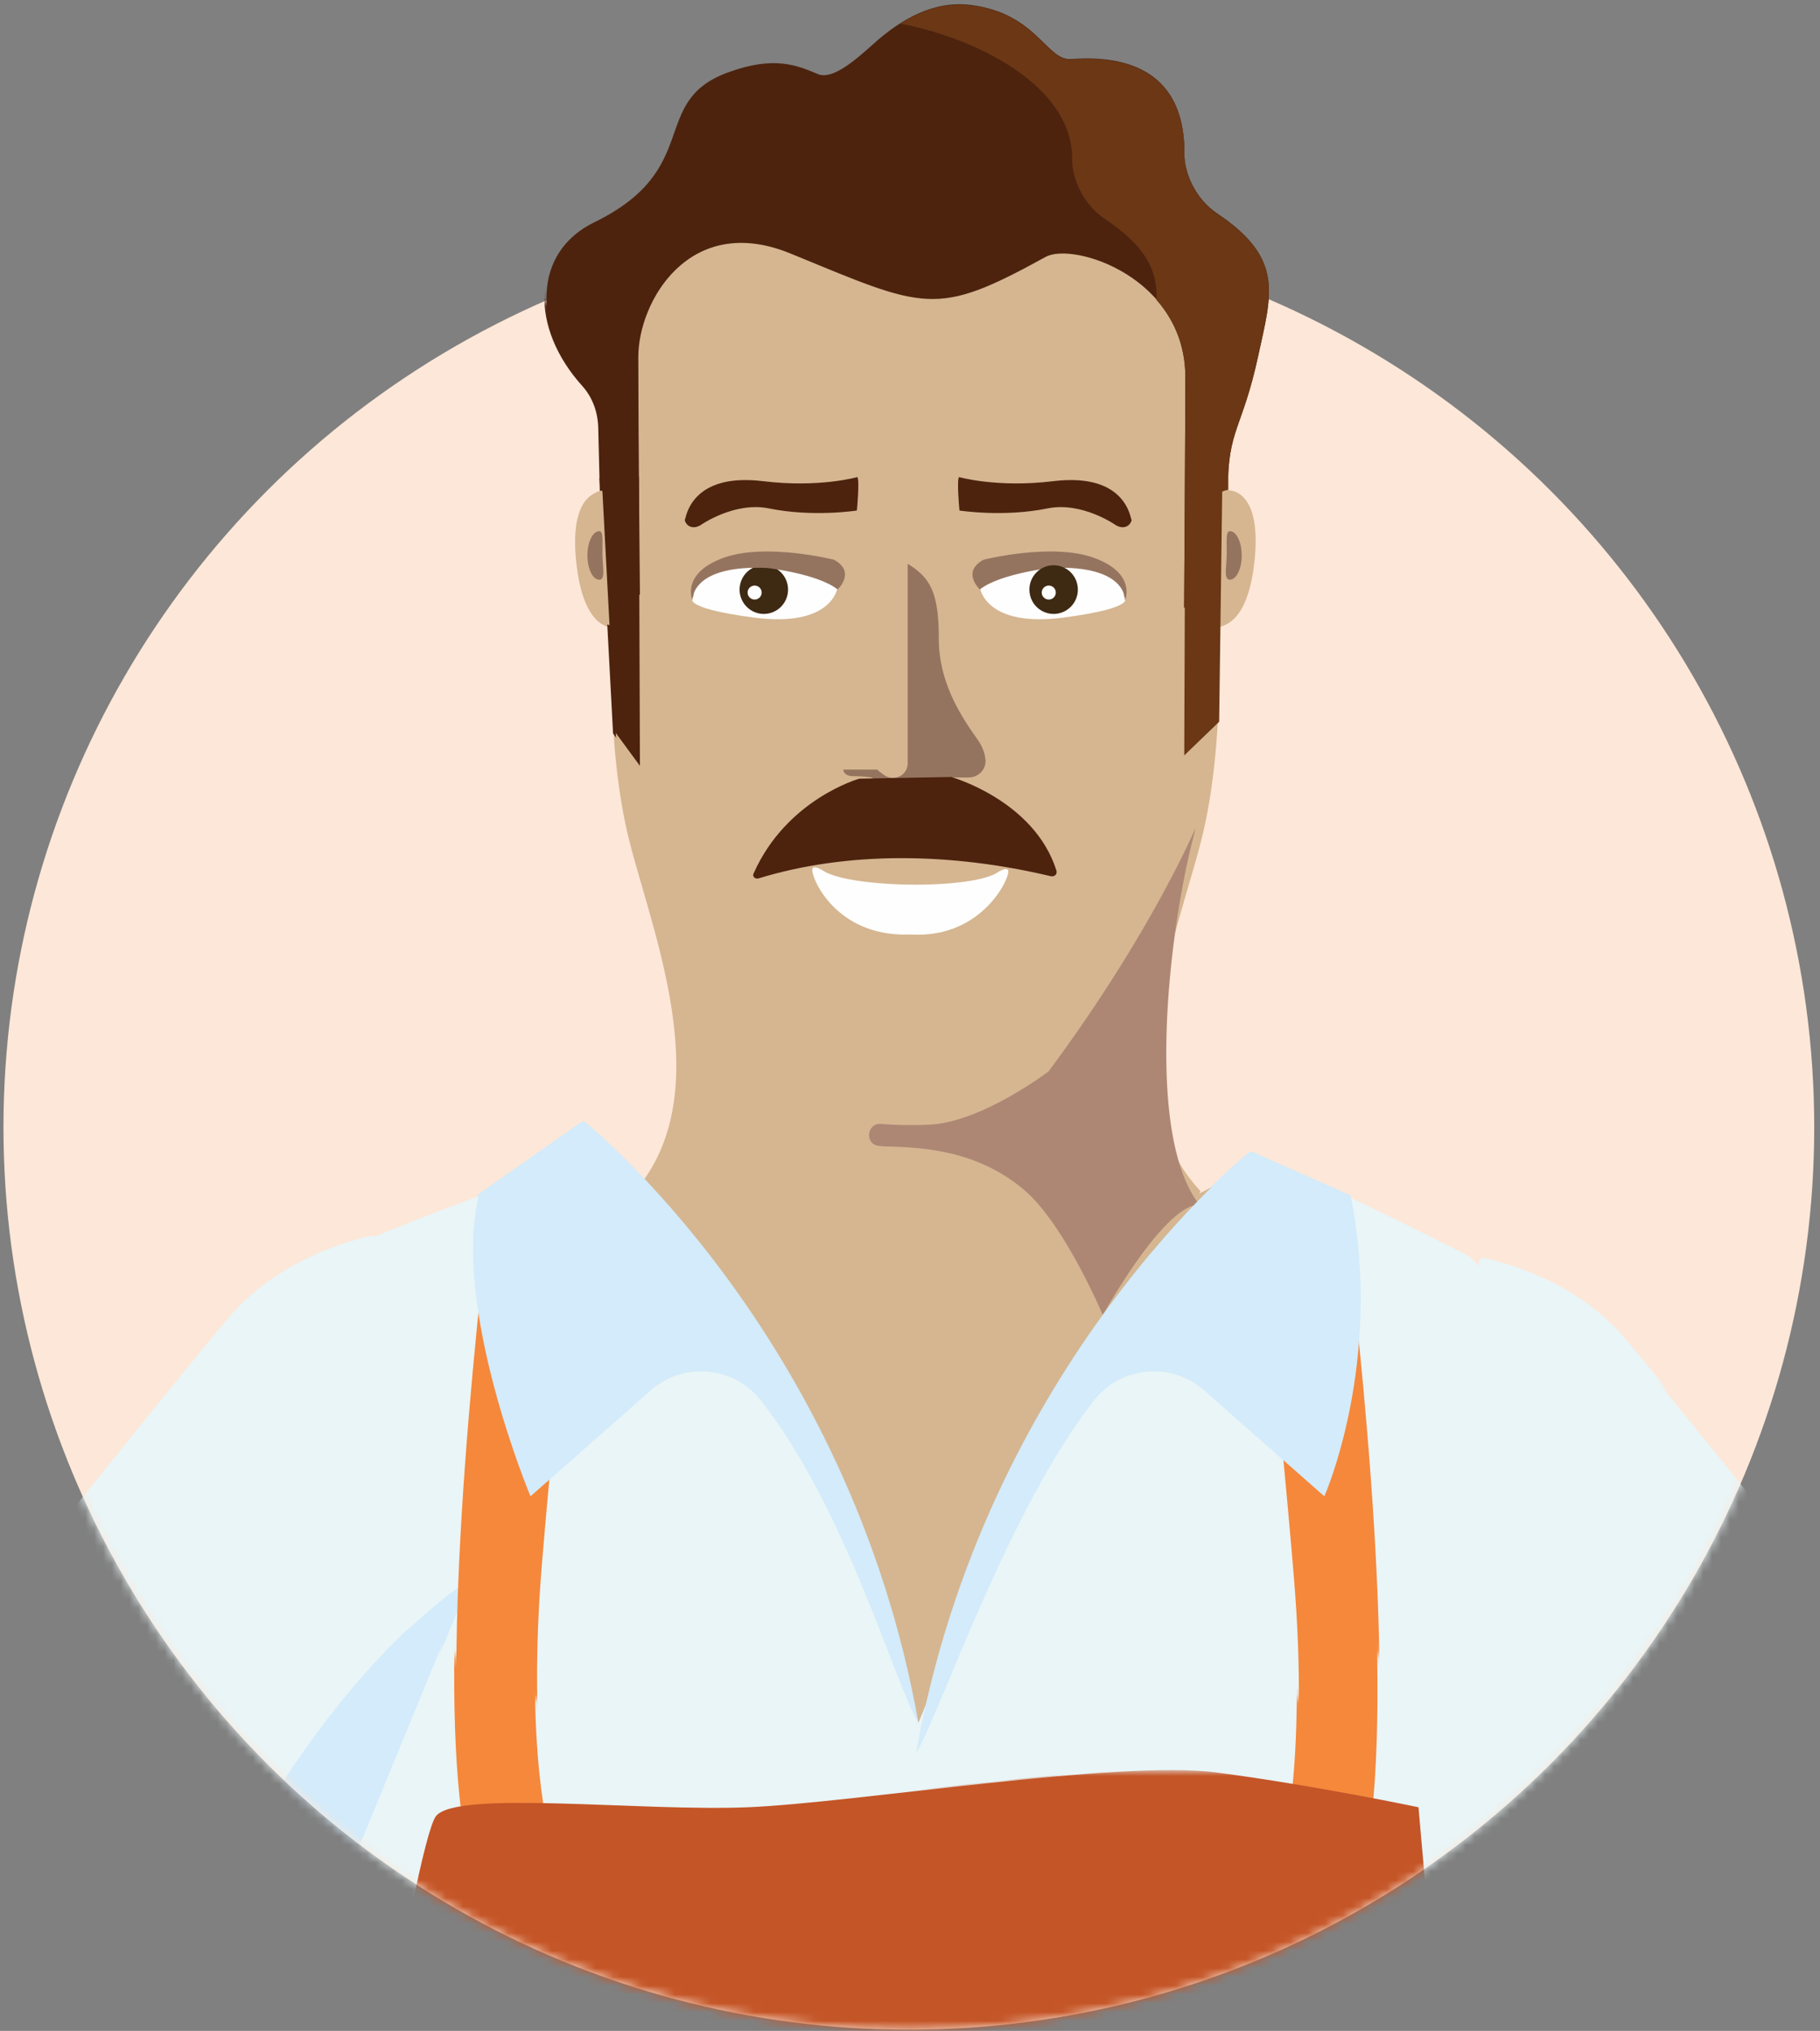 <svg xmlns="http://www.w3.org/2000/svg" xmlns:xlink="http://www.w3.org/1999/xlink" width="207" height="231" viewBox="0 0 207 231">
    <rect x="0" y="0" width="207" height="231" fill="#808080" stroke="none"/>
    <defs>
        <ellipse id="a" cx="103.134" cy="102.868" rx="102.975" ry="102.644"/>
        <path id="c" d="M0 0h312v311.642H0z"/>
        <path id="e" d="M1.06.827h151.991v347.668H1.061z"/>
        <ellipse id="g" cx="104.52" cy="102.868" rx="102.975" ry="102.644"/>
        <path id="i" d="M0 0h312v311.642H0z"/>
        <path id="k" d="M1.06.827h151.991v347.668H1.061z"/>
    </defs>
    <g fill="none" fill-rule="evenodd" transform="translate(-.52 -2.794)">
        <g transform="translate(.755 28.148)">
            <mask id="b" fill="#fff">
                <use xlink:href="#a"/>
            </mask>
            <use fill="#FDE7D8" xlink:href="#a"/>
            <g mask="url(#b)">
                <g transform="translate(-15 -83.642)">
                    <mask id="d" fill="#fff">
                        <use xlink:href="#c"/>
                    </mask>
                    <g mask="url(#d)">
                        <path fill="#D5B691" d="M117.862 209.527c26.795 0 33.192-15.614 33.192-15.614-10.293-11.005-2.66-29.072.088-39.878 2.747-10.806 1.962-24.413 1.962-24.413s3.337.4 4.122-7.604c.786-8.005-2.944-7.805-2.944-7.805 0-33.817-36.398-39.923-36.398-39.923s-32.945-3.462-34.657 39.923c0 0-3.73-.2-2.944 7.805.785 8.004 4.122 7.604 4.122 7.604s-.785 13.607 1.963 24.413c2.748 10.806 10.396 29.306.102 40.311 0 0 4.597 15.18 31.392 15.18"/>
                        <path fill="#4D230E" d="M87.302 126.081l-1.835-.098s2.22-8.45-2.48-11.732l-.18-7.27c-.032-1.759-.634-3.486-1.818-4.795-5.917-6.555-5.912-15.036 1.106-18.456 12.461-6.074 6.174-13.711 15.17-17.037 5.289-1.956 7.908-.832 10.264.166 2.082.882 5.63-2.926 7.39-4.338 2.058-1.647 5.624-4.081 10.019-3.522 7.547.962 8.6 6.37 11.417 6.155 7.546-.577 12.965 2.307 12.876 10.791-.02 1.897 1.056 4.98 3.76 6.791 7.633 5.117 6.139 9.166 4.65 16.075-1.832 8.492-3.473 8.327-3.473 15.312 0 0-4.423-.029-3.431 13.379h-1.538s.14-20.927.14-26.188c0-11.35-12.745-15.387-15.887-13.658-12.578 6.923-13.609 5.947-29.027-.385-11.479-4.713-17.306 5.463-17.306 11.764 0 8.619.183 27.046.183 27.046"/>
                        <path fill="#4D230E" d="M87.186 112.657l.116 32.889-2.809-3.828-1.545-29.05z"/>
                        <path fill="#6B3715" d="M152.99 82.785c-2.704-1.812-3.779-4.894-3.76-6.791.09-8.484-5.33-11.369-12.876-10.792-2.816.216-3.87-5.193-11.417-6.154-3.2-.409-5.958.773-8.017 2.08 8.403 1.573 19.627 6.959 19.54 15.443-.02 1.897 1.055 4.98 3.759 6.79 4.723 3.166 5.948 5.925 5.846 9.205 1.925 2.196 3.274 5.107 3.274 8.795 0 5.262-.14 26.19-.14 26.19h1.538c-.992-13.408 3.43-13.38 3.43-13.38 0-6.985 1.642-6.82 3.473-15.311 1.49-6.91 2.984-10.958-4.65-16.075"/>
                        <path fill="#6B3715" d="M149.329 111.469l-.116 32.889 3.97-3.828.383-29.05z"/>
                        <path fill="#95745F" d="M117.754 122.558v22.71c0 1.34-1.502 2.102-2.622 1.356a7.624 7.624 0 0 1-.85-.654h-3.852s0 .75 1.134.75c1.132 0 2.114.15 2.114.15s2.567 2.778 4.227 2.778c1.662 0 4.078-1.728 4.757-2.778h2.032c1.147 0 2.066-.999 1.9-2.128a4.716 4.716 0 0 0-.76-1.998c-1.284-1.877-4.534-6.102-4.534-11.58 0-5.48-1.033-7.037-3.546-8.606M81.332 121.614c0 1.525.604 2.76 1.348 2.76.744 0 .357-1.487.357-3.011 0-1.525.101-2.508-.357-2.508-.744 0-1.348 1.235-1.348 2.76M155.747 121.614c0 1.525-.603 2.76-1.348 2.76-.744 0-.357-1.487-.357-3.011 0-1.525-.1-2.508.357-2.508.745 0 1.348 1.235 1.348 2.76"/>
                        <path fill="#4D230E" d="M134.3 113.168c-6.362.777-10.703-.468-10.703-.468-.278.276.038 3.805.051 3.805 0 0 5.004.782 10.008-.24 3.93-.802 7.752 1.891 7.756 1.895.876.527 1.63.145 1.813-.555-.12-.014-.46-5.473-8.924-4.437m8.924 4.437c.011 0 .022-.033.037-.153-.007.054-.025.102-.037.153M112.029 112.7s-4.342 1.246-10.704.468c-8.463-1.036-8.805 4.423-8.924 4.437.182.699.937 1.081 1.812.554.005-.003 3.827-2.696 7.755-1.895 5.005 1.023 10.01.241 10.01.241.012 0 .328-3.529.05-3.805m-19.627 4.905c-.013-.051-.032-.098-.037-.153.015.12.025.154.037.153"/>
                        <path fill="#FEFEFE" d="M125.987 125.324s-1.531-2.225 6.629-3.523c9.922-1.58 9.721 4.486 9.721 4.486s2.007 1.218-6.79 2.385c-8.943 1.189-9.56-3.348-9.56-3.348"/>
                        <path fill="#95745F" d="M126.376 122.104s7.83-1.985 12.651-.19c4.823 1.795 3.443 4.843 3.443 4.843s.357-4.1-8.471-3.722c0 0-5.757.646-8.035 2.449 0 0-2.139-1.988.412-3.38"/>
                        <path fill="#3E2913" d="M131.645 125.98a2.755 2.755 0 0 0 3.193 2.242 2.766 2.766 0 0 0 2.23-3.208 2.755 2.755 0 0 0-3.192-2.241 2.765 2.765 0 0 0-2.23 3.208"/>
                        <path fill="#FEFEFE" d="M109.764 125.324s1.532-2.225-6.629-3.523c-9.922-1.58-9.72 4.486-9.72 4.486s-2.008 1.218 6.79 2.385c8.943 1.189 9.559-3.348 9.559-3.348"/>
                        <path fill="#3E2913" d="M104.106 125.98a2.755 2.755 0 0 1-3.193 2.242 2.765 2.765 0 0 1-2.23-3.208 2.755 2.755 0 0 1 3.193-2.241 2.766 2.766 0 0 1 2.23 3.208"/>
                        <path fill="#95745F" d="M109.375 122.104s-7.828-1.985-12.651-.19c-4.823 1.795-3.443 4.843-3.443 4.843s-.356-4.1 8.471-3.722c0 0 5.758.646 8.035 2.449 0 0 2.14-1.988-.412-3.38"/>
                        <path fill="#4D230E" d="M134.67 157.444c-2.53-7.989-11.963-10.633-11.963-10.633l-10.45.192s-8.272 2.308-12.034 10.8c-.16.361.208.656.587.54 10.176-3.122 21.969-2.923 33.19-.25.448.108.81-.212.67-.649"/>
                        <path fill="#FEFEFE" d="M118.16 164.728c8.17.478 11.383-6.689 11.012-7.323-.21-.36-1.147.23-1.147.23-2.948 2.026-16.989 1.828-19.937-.198 0 0-.938-.588-1.147-.23-.37.635 2.41 7.84 11.06 7.52h.16zM101.15 125.835a.795.795 0 0 1-.798.793.795.795 0 0 1-.8-.793c0-.438.358-.793.8-.793.44 0 .797.355.797.793M134.602 125.835a.795.795 0 0 1-.797.793.795.795 0 0 1-.8-.793c0-.438.358-.793.8-.793.44 0 .797.355.797.793"/>
                        <path fill="#D5B691" d="M10.209 344.148c.822-33.473-3.803-79.725 17.158-106.764 23.894-30.824 30.529-22.252 30.529-22.252s-1.217 40.14-6.587 57.653c-5.371 17.512-7.112 34.608-8.539 51.577-1.195 14.218-1.877 27.678-1.937 40.014-.06 12.336-31.702 23.682-30.624-20.228M224.315 340.927c-.823-33.474 3.802-79.724-17.16-106.765-23.893-30.823-30.528-22.25-30.528-22.25s1.217 40.14 6.587 57.652c5.37 17.513 7.112 34.609 8.539 51.576 1.195 14.218 1.877 27.68 1.937 40.015.06 12.336 31.702 23.683 30.625-20.228"/>
                        <path fill="#E9F5F7" d="M156.514 190.25s-1.316-2.327 24.74 10.873c9.797 4.963 4.508 78.965 4.508 78.965s-2.71 83.383-.14 119.732c2.62 37.067 1.794 44.144 2.055 45.582.142.787-23.313 31.126-82.902 18.439-35.74-7.61-58.132-6.343-58.014-6.995.26-1.44-1.028-20.099 2.055-55.295 3.181-36.32 1.002-121.463 1.002-121.463s-8.077-74.451 1.968-78.748c21.575-9.232 30.76-11.105 30.76-11.105s10.007 15.28 35.189 15.28c25.182 0 38.78-15.265 38.78-15.265"/>
                        <path fill="#EEBA52" d="M122.266 276.52c0 1.913-1.56 3.463-3.483 3.463-1.924 0-3.483-1.55-3.483-3.462 0-1.912 1.559-3.462 3.483-3.462 1.924 0 3.483 1.55 3.483 3.462"/>
                        <path fill="#D5B691" d="M78.066 190.094s28.525 18.15 40.91 64.309c20.61-50.787 38.747-64.294 38.747-64.294s-32.54 25.519-79.657-.015"/>
                        <path fill="#AD8774" d="M139.94 208c8.077-13.913 11.05-12.467 11.05-12.467-6.238-7.828-3.583-30.693-.836-41.498.12-.47.234-.944.34-1.423 0 0-5.142 12.138-16.722 27.694 0 0-7.536 5.745-13.476 6.046a42.77 42.77 0 0 1-5.57-.077c-1.615-.13-1.892 2.294-.284 2.494.372.046.78.076 1.224.084 5.335.1 10.67 1 15.302 4.903 4.63 3.902 8.971 14.243 8.971 14.243"/>
                        <path fill="#E9F5F7" d="M226.443 255.635l-42.428 32.44-6.385-48.8 5.402-37.796s9.923 1.692 16.166 9.026c6.244 7.333 27.813 34.411 27.813 34.411s5.696 5.169-.568 10.72M13.694 253.096l38.902 34.466 13.884-48.005-9.375-40.617s-9.923 1.693-16.167 9.026c-6.243 7.334-27.812 34.411-27.812 34.411s-5.697 5.17.568 10.72"/>
                        <path fill="#D3EBFA" d="M68.056 238.005l-19.311 47.048-10.127-9.32s11.556-25.533 29.438-37.728"/>
                        <path fill="#F5883B" d="M80.903 189.254s-3.87.895-10.442 4.687c-3.11 26.103-5.943 59.718-2.383 75.415l9.28-1.93s-2.96-9.794-1.193-31.201c1.766-21.41 4.738-46.971 4.738-46.971M156.953 190.985s3.87.895 10.441 4.687c3.11 26.103 5.943 59.718 2.384 75.415l-9.282-1.93s2.962-9.794 1.195-31.201c-1.766-21.41-4.738-46.971-4.738-46.971"/>
                        <g transform="translate(36.844 258.798)">
                            <mask id="f" fill="#fff">
                                <use xlink:href="#e"/>
                            </mask>
                            <path fill="#C45527" d="M15.278 75.704c.915-10.975 9.821-66.696 12.242-69.66 2.42-2.965 23.264-.494 35.432-.99 12.167-.493 42.16-5.433 53.383-3.95 11.223 1.481 22.92 3.95 22.92 3.95s2.422 28.118 3.631 37.032c1.21 8.915 8.542 45.562 8.474 68.697-.07 23.134 2.29 182.794 1.546 193.168-.743 10.375-3.565 43.476-3.565 43.476s-19.2 2.404-40.233 0c-21.032-2.405-45.256-.46-64.658-.989-19.403-.528-43.39-9.988-43.39-9.988s.967-112.139 2.254-145.634c1.194-31.005 9.316-83.349 11.964-115.112" mask="url(#f)"/>
                        </g>
                        <path fill="#D3EBFA" d="M118.977 254.403c-7.856-44.442-38.096-68.489-38.096-68.489l-11.859 8.317c-3.218 12.797 5.834 34.4 5.834 34.4l13.682-12.062c3.715-3.275 9.449-2.754 12.506 1.133 9.76 12.417 15.17 32.074 17.933 36.7M118.705 257.865c7.855-44.443 38.095-68.489 38.095-68.489l11.327 5.021c3.791 18.962-2.98 34.235-2.98 34.235l-13.683-12.063c-3.714-3.275-9.448-2.754-12.505 1.133-9.76 12.417-17.491 35.535-20.254 40.163"/>
                    </g>
                </g>
            </g>
        </g>
        <mask id="h" fill="#fff">
            <use xlink:href="#g"/>
        </mask>
        <g mask="url(#h)">
            <g transform="translate(-14 -55.642)">
                <mask id="j" fill="#fff">
                    <use xlink:href="#i"/>
                </mask>
                <g mask="url(#j)">
                    <path fill="#D5B691" d="M117.862 209.527c26.795 0 33.192-15.614 33.192-15.614-10.293-11.005-2.66-29.072.088-39.878 2.747-10.806 1.962-24.413 1.962-24.413s3.337.4 4.122-7.604c.786-8.005-2.944-7.805-2.944-7.805 0-33.817-36.398-39.923-36.398-39.923s-32.945-3.462-34.657 39.923c0 0-3.73-.2-2.944 7.805.785 8.004 4.122 7.604 4.122 7.604s-.785 13.607 1.963 24.413c2.748 10.806 10.396 29.306.102 40.311 0 0 4.597 15.18 31.392 15.18"/>
                    <path fill="#4D230E" d="M87.302 126.081l-1.835-.098s2.22-8.45-2.48-11.732l-.18-7.27c-.032-1.759-.634-3.486-1.818-4.795-5.917-6.555-5.912-15.036 1.106-18.456 12.461-6.074 6.174-13.711 15.17-17.037 5.289-1.956 7.908-.832 10.264.166 2.082.882 5.63-2.926 7.39-4.338 2.058-1.647 5.624-4.081 10.019-3.522 7.547.962 8.6 6.37 11.417 6.155 7.546-.577 12.965 2.307 12.876 10.791-.02 1.897 1.056 4.98 3.76 6.791 7.633 5.117 6.139 9.166 4.65 16.075-1.832 8.492-3.473 8.327-3.473 15.312 0 0-4.423-.029-3.431 13.379h-1.538s.14-20.927.14-26.188c0-11.35-12.745-15.387-15.887-13.658-12.578 6.923-13.609 5.947-29.027-.385-11.479-4.713-17.306 5.463-17.306 11.764 0 8.619.183 27.046.183 27.046"/>
                    <path fill="#4D230E" d="M87.186 112.657l.116 32.889-2.809-3.828-1.545-29.05z"/>
                    <path fill="#6B3715" d="M152.99 82.785c-2.704-1.812-3.779-4.894-3.76-6.791.09-8.484-5.33-11.369-12.876-10.792-2.816.216-3.87-5.193-11.417-6.154-3.2-.409-5.958.773-8.017 2.08 8.403 1.573 19.627 6.959 19.54 15.443-.02 1.897 1.055 4.98 3.759 6.79 4.723 3.166 5.948 5.925 5.846 9.205 1.925 2.196 3.274 5.107 3.274 8.795 0 5.262-.14 26.19-.14 26.19h1.538c-.992-13.408 3.43-13.38 3.43-13.38 0-6.985 1.642-6.82 3.473-15.311 1.49-6.91 2.984-10.958-4.65-16.075"/>
                    <path fill="#6B3715" d="M149.329 111.469l-.116 32.889 3.97-3.828.383-29.05z"/>
                    <path fill="#95745F" d="M117.754 122.558v22.71c0 1.34-1.502 2.102-2.622 1.356a7.624 7.624 0 0 1-.85-.654h-3.852s0 .75 1.134.75c1.132 0 2.114.15 2.114.15s2.567 2.778 4.227 2.778c1.662 0 4.078-1.728 4.757-2.778h2.032c1.147 0 2.066-.999 1.9-2.128a4.716 4.716 0 0 0-.76-1.998c-1.284-1.877-4.534-6.102-4.534-11.58 0-5.48-1.033-7.037-3.546-8.606M81.332 121.614c0 1.525.604 2.76 1.348 2.76.744 0 .357-1.487.357-3.011 0-1.525.101-2.508-.357-2.508-.744 0-1.348 1.235-1.348 2.76M155.747 121.614c0 1.525-.603 2.76-1.348 2.76-.744 0-.357-1.487-.357-3.011 0-1.525-.1-2.508.357-2.508.745 0 1.348 1.235 1.348 2.76"/>
                    <path fill="#4D230E" d="M134.3 113.168c-6.362.777-10.703-.468-10.703-.468-.278.276.038 3.805.051 3.805 0 0 5.004.782 10.008-.24 3.93-.802 7.752 1.891 7.756 1.895.876.527 1.63.145 1.813-.555-.12-.014-.46-5.473-8.924-4.437m8.924 4.437c.011 0 .022-.033.037-.153-.007.054-.025.102-.037.153M112.029 112.7s-4.342 1.246-10.704.468c-8.463-1.036-8.805 4.423-8.924 4.437.182.699.937 1.081 1.812.554.005-.003 3.827-2.696 7.755-1.895 5.005 1.023 10.01.241 10.01.241.012 0 .328-3.529.05-3.805m-19.627 4.905c-.013-.051-.032-.098-.037-.153.015.12.025.154.037.153"/>
                    <path fill="#FEFEFE" d="M125.987 125.324s-1.531-2.225 6.629-3.523c9.922-1.58 9.721 4.486 9.721 4.486s2.007 1.218-6.79 2.385c-8.943 1.189-9.56-3.348-9.56-3.348"/>
                    <path fill="#95745F" d="M126.376 122.104s7.83-1.985 12.651-.19c4.823 1.795 3.443 4.843 3.443 4.843s.357-4.1-8.471-3.722c0 0-5.757.646-8.035 2.449 0 0-2.139-1.988.412-3.38"/>
                    <path fill="#3E2913" d="M131.645 125.98a2.755 2.755 0 0 0 3.193 2.242 2.766 2.766 0 0 0 2.23-3.208 2.755 2.755 0 0 0-3.192-2.241 2.765 2.765 0 0 0-2.23 3.208"/>
                    <path fill="#FEFEFE" d="M109.764 125.324s1.532-2.225-6.629-3.523c-9.922-1.58-9.72 4.486-9.72 4.486s-2.008 1.218 6.79 2.385c8.943 1.189 9.559-3.348 9.559-3.348"/>
                    <path fill="#3E2913" d="M104.106 125.98a2.755 2.755 0 0 1-3.193 2.242 2.765 2.765 0 0 1-2.23-3.208 2.755 2.755 0 0 1 3.193-2.241 2.766 2.766 0 0 1 2.23 3.208"/>
                    <path fill="#95745F" d="M109.375 122.104s-7.828-1.985-12.651-.19c-4.823 1.795-3.443 4.843-3.443 4.843s-.356-4.1 8.471-3.722c0 0 5.758.646 8.035 2.449 0 0 2.14-1.988-.412-3.38"/>
                    <path fill="#4D230E" d="M134.67 157.444c-2.53-7.989-11.963-10.633-11.963-10.633l-10.45.192s-8.272 2.308-12.034 10.8c-.16.361.208.656.587.54 10.176-3.122 21.969-2.923 33.19-.25.448.108.81-.212.67-.649"/>
                    <path fill="#FEFEFE" d="M118.16 164.728c8.17.478 11.383-6.689 11.012-7.323-.21-.36-1.147.23-1.147.23-2.948 2.026-16.989 1.828-19.937-.198 0 0-.938-.588-1.147-.23-.37.635 2.41 7.84 11.06 7.52h.16zM101.15 125.835a.795.795 0 0 1-.798.793.795.795 0 0 1-.8-.793c0-.438.358-.793.8-.793.44 0 .797.355.797.793M134.602 125.835a.795.795 0 0 1-.797.793.795.795 0 0 1-.8-.793c0-.438.358-.793.8-.793.44 0 .797.355.797.793"/>
                    <path fill="#D5B691" d="M10.209 344.148c.822-33.473-3.803-79.725 17.158-106.764 23.894-30.824 30.529-22.252 30.529-22.252s-1.217 40.14-6.587 57.653c-5.371 17.512-7.112 34.608-8.539 51.577-1.195 14.218-1.877 27.678-1.937 40.014-.06 12.336-31.702 23.682-30.624-20.228M224.315 340.927c-.823-33.474 3.802-79.724-17.16-106.765-23.893-30.823-30.528-22.25-30.528-22.25s1.217 40.14 6.587 57.652c5.37 17.513 7.112 34.609 8.539 51.576 1.195 14.218 1.877 27.68 1.937 40.015.06 12.336 31.702 23.683 30.625-20.228"/>
                    <path fill="#E9F5F7" d="M156.514 190.25s-1.316-2.327 24.74 10.873c9.797 4.963 4.508 78.965 4.508 78.965s-2.71 83.383-.14 119.732c2.62 37.067 1.794 44.144 2.055 45.582.142.787-23.313 31.126-82.902 18.439-35.74-7.61-58.132-6.343-58.014-6.995.26-1.44-1.028-20.099 2.055-55.295 3.181-36.32 1.002-121.463 1.002-121.463s-8.077-74.451 1.968-78.748c21.575-9.232 30.76-11.105 30.76-11.105s10.007 15.28 35.189 15.28c25.182 0 38.78-15.265 38.78-15.265"/>
                    <path fill="#EEBA52" d="M122.266 276.52c0 1.913-1.56 3.463-3.483 3.463-1.924 0-3.483-1.55-3.483-3.462 0-1.912 1.559-3.462 3.483-3.462 1.924 0 3.483 1.55 3.483 3.462"/>
                    <path fill="#D5B691" d="M78.066 190.094s28.525 18.15 40.91 64.309c20.61-50.787 38.747-64.294 38.747-64.294s-32.54 25.519-79.657-.015"/>
                    <path fill="#AD8774" d="M139.94 208c8.077-13.913 11.05-12.467 11.05-12.467-6.238-7.828-3.583-30.693-.836-41.498.12-.47.234-.944.34-1.423 0 0-5.142 12.138-16.722 27.694 0 0-7.536 5.745-13.476 6.046a42.77 42.77 0 0 1-5.57-.077c-1.615-.13-1.892 2.294-.284 2.494.372.046.78.076 1.224.084 5.335.1 10.67 1 15.302 4.903 4.63 3.902 8.971 14.243 8.971 14.243"/>
                    <path fill="#E9F5F7" d="M226.443 255.635l-42.428 32.44-6.385-48.8 5.402-37.796s9.923 1.692 16.166 9.026c6.244 7.333 27.813 34.411 27.813 34.411s5.696 5.169-.568 10.72M13.694 253.096l38.902 34.466 13.884-48.005-9.375-40.617s-9.923 1.693-16.167 9.026c-6.243 7.334-27.812 34.411-27.812 34.411s-5.697 5.17.568 10.72"/>
                    <path fill="#D3EBFA" d="M68.056 238.005l-19.311 47.048-10.127-9.32s11.556-25.533 29.438-37.728"/>
                    <path fill="#F5883B" d="M80.903 189.254s-3.87.895-10.442 4.687c-3.11 26.103-5.943 59.718-2.383 75.415l9.28-1.93s-2.96-9.794-1.193-31.201c1.766-21.41 4.738-46.971 4.738-46.971M156.953 190.985s3.87.895 10.441 4.687c3.11 26.103 5.943 59.718 2.384 75.415l-9.282-1.93s2.962-9.794 1.195-31.201c-1.766-21.41-4.738-46.971-4.738-46.971"/>
                    <g transform="translate(36.844 258.798)">
                        <mask id="l" fill="#fff">
                            <use xlink:href="#k"/>
                        </mask>
                        <path fill="#C45527" d="M15.278 75.704c.915-10.975 9.821-66.696 12.242-69.66 2.42-2.965 23.264-.494 35.432-.99 12.167-.493 42.16-5.433 53.383-3.95 11.223 1.481 22.92 3.95 22.92 3.95s2.422 28.118 3.631 37.032c1.21 8.915 8.542 45.562 8.474 68.697-.07 23.134 2.29 182.794 1.546 193.168-.743 10.375-3.565 43.476-3.565 43.476s-19.2 2.404-40.233 0c-21.032-2.405-45.256-.46-64.658-.989-19.403-.528-43.39-9.988-43.39-9.988s.967-112.139 2.254-145.634c1.194-31.005 9.316-83.349 11.964-115.112" mask="url(#l)"/>
                    </g>
                    <path fill="#D3EBFA" d="M118.977 254.403c-7.856-44.442-38.096-68.489-38.096-68.489l-11.859 8.317c-3.218 12.797 5.834 34.4 5.834 34.4l13.682-12.062c3.715-3.275 9.449-2.754 12.506 1.133 9.76 12.417 15.17 32.074 17.933 36.7M118.705 257.865c7.855-44.443 38.095-68.489 38.095-68.489l11.327 5.021c3.791 18.962-2.98 34.235-2.98 34.235l-13.683-12.063c-3.714-3.275-9.448-2.754-12.505 1.133-9.76 12.417-17.491 35.535-20.254 40.163"/>
                </g>
            </g>
        </g>
    </g>
</svg>
